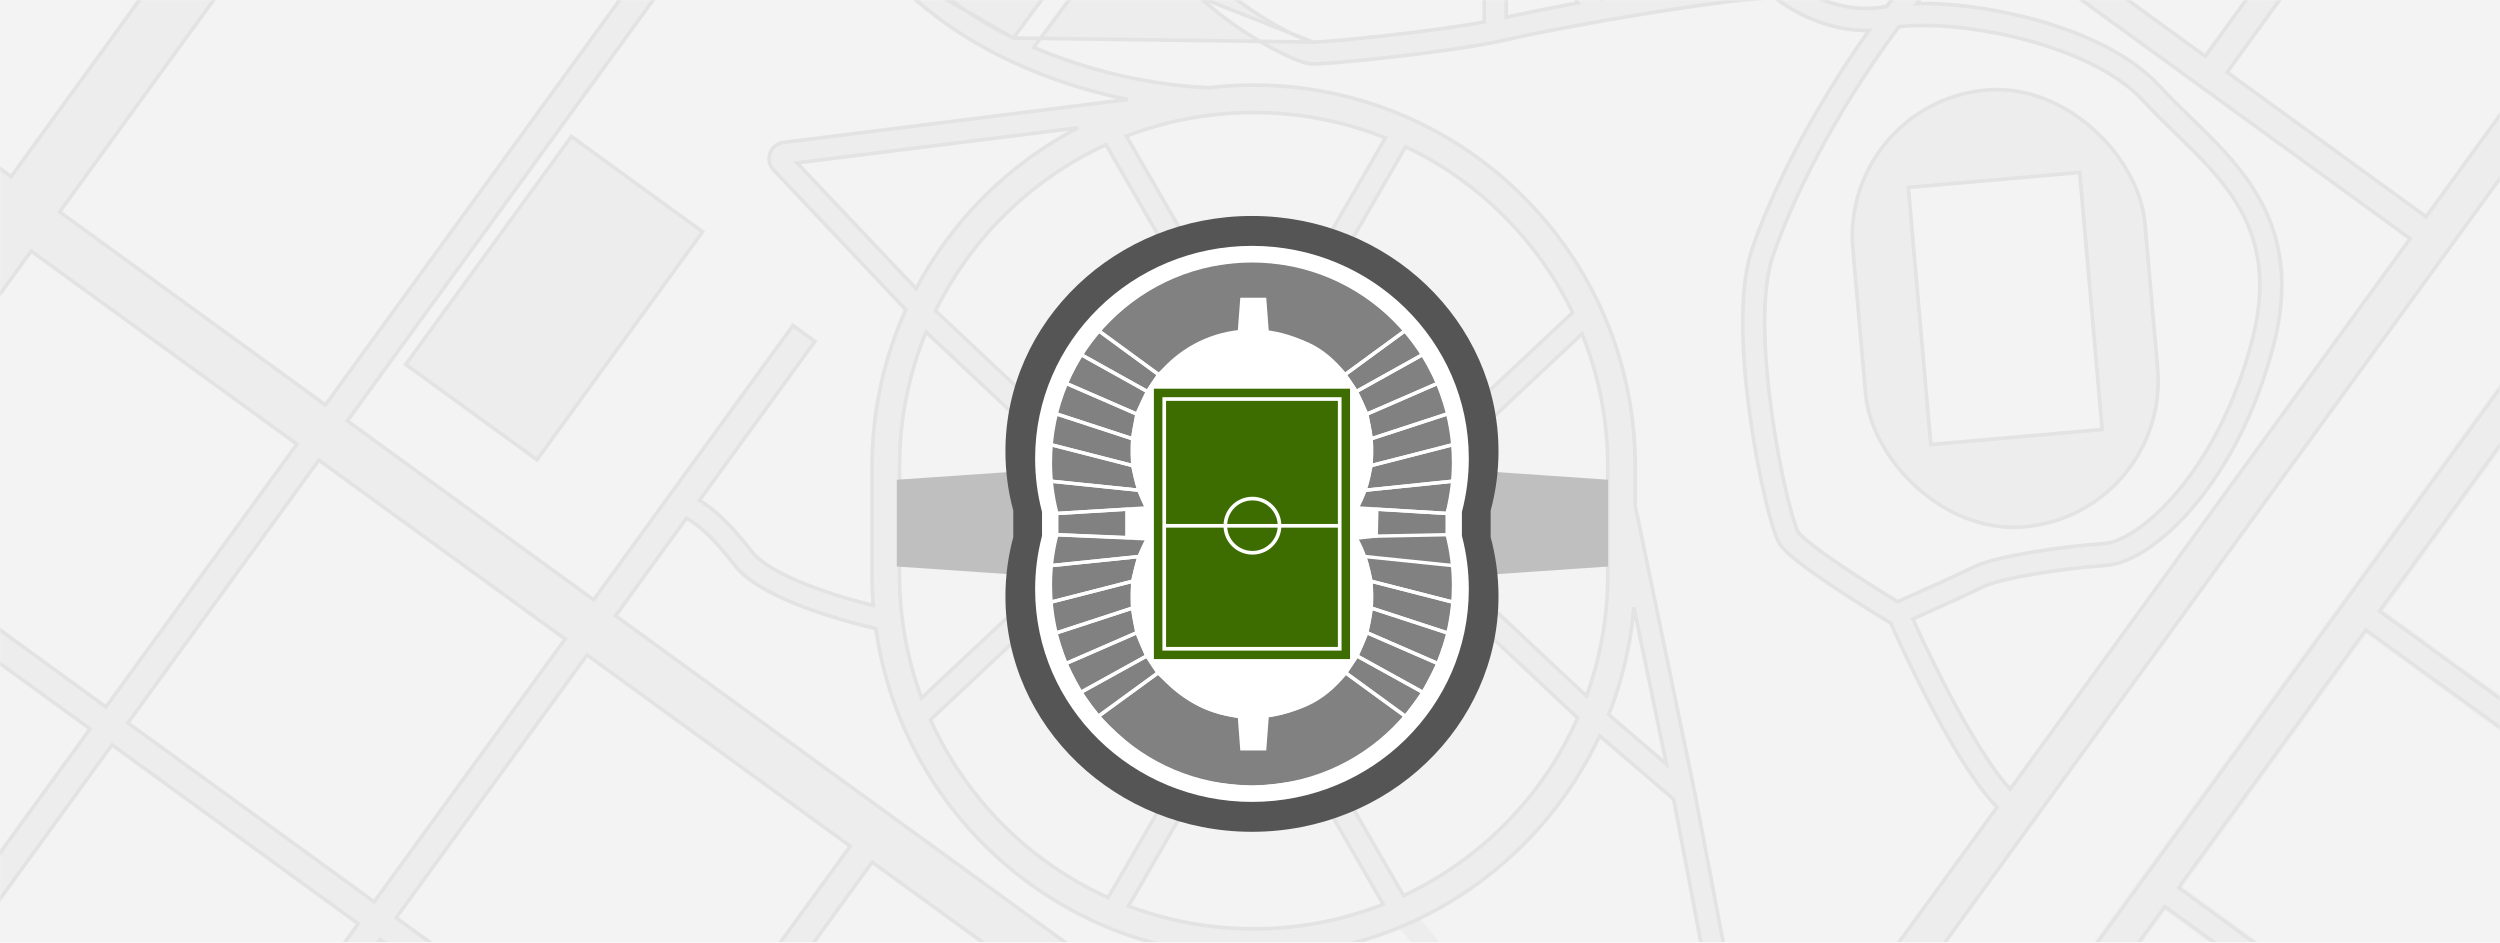 <svg width="1366" height="515" viewBox="0 0 1366 515" fill="none" xmlns="http://www.w3.org/2000/svg">
<rect width="1366" height="515" fill="#F3F3F3"/>
<g opacity="0.5">
<mask id="mask0_1544_3434" style="mask-type:alpha" maskUnits="userSpaceOnUse" x="0" y="0" width="1366" height="515">
<rect width="1366" height="515" fill="#D9D9D9"/>
</mask>
<g mask="url(#mask0_1544_3434)">
<rect width="257.391" height="14.825" transform="matrix(-0.588 0.809 0.809 0.588 1404.29 502)" fill="#E7E7E7"/>
<mask id="path-4-inside-1_1544_3434" fill="white">
<path fill-rule="evenodd" clip-rule="evenodd" d="M1027.38 676.434L1387.7 180.501L1404.19 192.482L1301.61 333.669L1404.73 408.589L1396.02 420.583L1292.9 345.662L1191.81 484.791L1398.04 634.627L1389.33 646.62L1183.1 496.784L1043.87 688.416L1027.38 676.434Z"/>
</mask>
<path fill-rule="evenodd" clip-rule="evenodd" d="M1027.38 676.434L1387.7 180.501L1404.19 192.482L1301.61 333.669L1404.73 408.589L1396.02 420.583L1292.9 345.662L1191.81 484.791L1398.04 634.627L1389.33 646.62L1183.1 496.784L1043.87 688.416L1027.38 676.434Z" fill="#E7E7E7"/>
<path d="M1387.7 180.501L1388.87 178.883L1387.25 177.707L1386.08 179.325L1387.7 180.501ZM1027.38 676.434L1025.76 675.259L1024.59 676.877L1026.2 678.052L1027.38 676.434ZM1404.19 192.482L1405.81 193.658L1406.98 192.04L1405.36 190.864L1404.19 192.482ZM1301.61 333.669L1299.99 332.493L1298.82 334.111L1300.43 335.287L1301.61 333.669ZM1404.73 408.589L1406.35 409.765L1407.52 408.147L1405.9 406.971L1404.73 408.589ZM1396.02 420.583L1394.84 422.201L1396.46 423.376L1397.63 421.758L1396.02 420.583ZM1292.9 345.662L1294.07 344.044L1292.45 342.869L1291.28 344.487L1292.9 345.662ZM1191.81 484.791L1190.2 483.615L1189.02 485.233L1190.64 486.409L1191.81 484.791ZM1398.04 634.627L1399.66 635.802L1400.84 634.184L1399.22 633.009L1398.04 634.627ZM1389.33 646.62L1388.16 648.238L1389.77 649.414L1390.95 647.796L1389.33 646.62ZM1183.1 496.784L1184.28 495.166L1182.66 493.991L1181.48 495.609L1183.1 496.784ZM1043.87 688.416L1042.7 690.034L1044.31 691.209L1045.49 689.591L1043.87 688.416ZM1386.08 179.325L1025.76 675.259L1029 677.61L1389.32 181.677L1386.08 179.325ZM1405.36 190.864L1388.87 178.883L1386.52 182.119L1403.01 194.1L1405.36 190.864ZM1303.23 334.845L1405.81 193.658L1402.57 191.307L1299.99 332.493L1303.23 334.845ZM1405.9 406.971L1302.79 332.051L1300.43 335.287L1403.55 410.207L1405.9 406.971ZM1397.63 421.758L1406.35 409.765L1403.11 407.414L1394.4 419.407L1397.63 421.758ZM1291.72 347.28L1394.84 422.201L1397.19 418.965L1294.07 344.044L1291.72 347.28ZM1193.43 485.966L1294.51 346.838L1291.28 344.487L1190.2 483.615L1193.43 485.966ZM1399.22 633.009L1192.99 483.173L1190.64 486.409L1396.87 636.245L1399.22 633.009ZM1390.95 647.796L1399.66 635.802L1396.43 633.451L1387.71 645.445L1390.95 647.796ZM1181.92 498.402L1388.16 648.238L1390.51 645.002L1184.28 495.166L1181.92 498.402ZM1045.49 689.591L1184.72 497.96L1181.48 495.609L1042.25 687.24L1045.49 689.591ZM1026.2 678.052L1042.7 690.034L1045.05 686.798L1028.56 674.816L1026.2 678.052Z" fill="#D3D3D3" mask="url(#path-4-inside-1_1544_3434)"/>
<path d="M632.5 510C639.833 527.333 667.1 559.3 717.5 548.5C767.9 537.7 784.833 528.333 787 525M765 499C774.5 508.667 794.1 532.1 796.5 548.5C799.5 569 834.5 584.429 852.5 581C868.5 577.952 885.5 570 907 581C928.5 592 947.5 615 954 637.5" stroke="#E7E7E7" stroke-width="12"/>
<path fill-rule="evenodd" clip-rule="evenodd" d="M6.085 96.481L206.315 -179.112L232.85 -159.834L32.619 115.759L177.811 221.247L359.355 -28.627L371.349 -19.913L189.805 229.961L324.364 327.724L433.27 177.827L445.264 186.54L382.161 273.394C384.113 274.529 386.1 275.889 388.108 277.441C394.705 282.542 402.309 290.336 410.76 301.347C413.327 304.692 417.928 308.248 424.289 311.798C430.553 315.293 438.075 318.538 446.011 321.44C456.623 325.321 467.746 328.506 477.169 330.825C476.726 325.275 476.5 319.664 476.5 314V255C476.5 224.419 483.084 195.376 494.911 169.21L422.717 92.93C417.647 87.572 420.82 78.725 428.139 77.812L616.064 54.37C603.906 51.865 590.925 48.412 577.728 43.787C542.895 31.581 506.125 11.065 479.117 -22.132L527.95 5.968C536.265 11.553 544.899 16.462 553.659 20.762L568.477 20.964L564.805 25.888C570.434 28.309 576.081 30.495 581.697 32.463C612.012 43.085 641.067 47.237 660.658 47.906C668.643 46.977 676.766 46.5 685 46.5C800.151 46.5 893.5 139.849 893.5 255V276.384L925.855 432.329L961.503 619.568L1091.22 441.028C1087.38 437.169 1083.49 432.284 1079.69 426.929C1073.63 418.392 1067.36 408.052 1061.35 397.287C1050.22 377.35 1039.81 355.62 1033.06 340.431C1024.24 335.131 1010.89 326.813 999.025 318.781C993.017 314.715 987.318 310.676 982.757 307.11C980.478 305.329 978.422 303.619 976.728 302.047C975.11 300.544 973.532 298.906 972.469 297.27C971.14 295.225 969.869 291.734 968.689 287.958C967.426 283.915 966.035 278.743 964.616 272.77C961.776 260.814 958.773 245.431 956.435 229.034C954.099 212.648 952.41 195.14 952.235 178.964C952.061 162.907 953.365 147.658 957.321 136.063C967.139 107.287 987.859 63.5 1021.25 16.616C998.581 17.099 979.175 6.172 970.138 -1.143C967.527 -1.218 963.417 -1.032 957.917 -0.548C951.193 0.042 942.857 1.03 933.587 2.286C915.056 4.799 892.995 8.36 873.044 11.885C852.682 15.483 834.664 19.017 824.885 21.338C822.805 21.831 820.561 22.319 818.187 22.798C801.971 26.07 778.978 29.114 759.103 31.334C739.361 33.54 722.097 35 717.5 35C715.295 35 712.768 34.287 710.535 33.509C708.11 32.664 705.301 31.474 702.277 30.037C698.088 28.046 693.337 25.512 688.4 22.602L717.5 23L717.493 22.997C717.509 22.999 717.517 23 717.517 23C717.517 23 717.516 23 717.514 23C721.333 22.997 737.858 21.633 757.771 19.409C775.629 17.414 795.729 14.78 811 11.962V-28.5H823V9.454C831.757 7.412 845.974 4.587 862.227 1.632L821.798 -63.306L803.094 -167.439L814.906 -169.561L833.202 -67.694L874.953 -0.633C893.929 -3.944 914.474 -7.232 931.975 -9.605C940.343 -10.739 948.055 -11.67 954.587 -12.293C952.913 -13.541 951.236 -14.838 949.609 -16.172C942.659 -21.866 935.492 -29.061 931.947 -37.728C929.726 -43.158 927.524 -52.345 925.14 -62.657C924.793 -64.158 924.441 -65.693 924.081 -67.257L924.081 -67.258C921.909 -76.706 919.492 -87.221 916.653 -97.751C913.341 -110.034 909.513 -122.106 904.959 -132.254C900.339 -142.548 895.283 -150.137 889.886 -154.211L897.115 -163.789C904.967 -157.863 911.039 -148.014 915.907 -137.168C920.84 -126.175 924.861 -113.404 928.239 -100.875C931.14 -90.115 933.611 -79.364 935.78 -69.928L935.782 -69.922L935.782 -69.92L935.783 -69.915L935.784 -69.911C936.141 -68.356 936.49 -66.837 936.832 -65.359C939.306 -54.655 941.286 -46.592 943.053 -42.272C945.44 -36.439 950.689 -30.8 957.215 -25.453C961.721 -21.761 966.305 -18.605 970.513 -15.708L970.522 -15.701C972.445 -14.378 974.288 -13.108 976.01 -11.866L976.252 -11.692L976.475 -11.494C984.38 -4.501 1006.48 8.314 1030.34 3.613C1030.51 3.579 1030.69 3.546 1030.86 3.513C1043.41 -13.108 1057.54 -29.974 1073.33 -46.57L923.37 -155.521L932.084 -167.514L1204.93 30.723L1354.49 -175.127L1366.49 -166.413L1216.93 39.437L1325.62 118.405L1376.76 48.015L1393.25 59.996L938.942 685.299L922.451 673.318L951.824 632.89L914.469 436.686L874.06 402.029C840.872 473.186 768.695 522.5 685 522.5C579.862 522.5 492.899 444.68 478.57 343.498C467.969 341.04 454.617 337.364 441.889 332.71C433.6 329.679 425.447 326.186 418.442 322.277C411.535 318.423 405.273 313.908 401.24 308.653C393.19 298.164 386.295 291.208 380.767 286.934C378.536 285.209 376.634 284.003 375.056 283.173L336.357 336.437L807.435 678.695L791.858 700.135L476.553 471.052L372.233 614.638L451.273 672.064L442.56 684.057L363.519 626.631L332.739 668.997L320.745 660.283L351.526 617.917L207.746 513.455L85.368 681.894L73.375 673.18L195.753 504.742L61.194 406.979L-23.12 523.027L-35.114 514.313L49.2 398.265L-34.097 337.746L-25.384 325.752L57.914 386.272L162.235 242.686L17.043 137.198L-29.281 200.958L-55.815 181.68L-9.491 117.92L-37.881 97.294L-22.304 75.855L6.085 96.481ZM360.239 605.924L464.56 462.339L320.781 357.877L216.46 501.462L360.239 605.924ZM705.436 18.23L717.493 22.997C717.421 22.989 717.188 22.961 716.754 22.86C716.181 22.726 715.426 22.505 714.483 22.177C712.597 21.52 710.206 20.519 707.426 19.198C706.779 18.89 706.115 18.567 705.436 18.23ZM655.962 -1.331C657.454 0.121 659.014 1.547 660.617 2.941C667.012 8.503 674.435 13.848 681.708 18.494C683.953 19.928 686.195 21.303 688.4 22.602L568.477 20.964L601.236 -22.968L655.962 -1.331ZM589.676 -27.539L701.19 -177.087L710.81 -169.913L679.563 -128.009V-52.36L676.334 -50.678C671.03 -47.916 663.729 -42.863 658.941 -36.895C654.16 -30.936 652.872 -25.536 655.733 -20.436C658.111 -16.196 662.573 -11.262 668.492 -6.113C674.332 -1.034 681.253 3.964 688.167 8.381C694.274 12.282 700.29 15.674 705.436 18.23L655.962 -1.331C651.575 -5.599 647.783 -10.079 645.267 -14.565C638.928 -25.864 643.411 -36.714 649.581 -44.405C654.739 -50.834 661.764 -56.082 667.563 -59.521V-111.917L601.236 -22.968L589.676 -27.539ZM357.549 -119.317L589.676 -27.539L553.659 20.762L527.95 5.968C512.957 -4.101 498.999 -16.368 487.199 -31.231L486.626 -31.952L357.549 -119.317ZM306.068 -139.672L282.637 -155.531L289.363 -165.469L357.549 -119.317L306.068 -139.672ZM306.068 -139.672L206.315 -179.112L479.117 -22.132C478.87 -22.435 478.625 -22.738 478.381 -23.043L306.068 -139.672ZM1071.83 391.438C1061.54 373.01 1051.84 352.946 1045.2 338.198C1058.01 332.491 1077.29 323.814 1084.18 320.367C1086.04 319.439 1089.57 318.285 1094.61 317.056C1099.52 315.859 1105.46 314.683 1111.87 313.604C1124.7 311.446 1139.12 309.722 1150.39 308.987C1157.63 308.515 1165.76 305.054 1173.91 299.55C1182.16 293.976 1190.88 286.007 1199.36 275.844C1216.33 255.507 1232.6 226.073 1242.31 188.502C1252.25 150.049 1244.54 122.922 1229.93 101.043C1222.74 90.286 1213.98 80.918 1205.22 72.213C1202.38 69.391 1199.57 66.666 1196.81 63.987C1190.9 58.256 1185.21 52.739 1179.93 46.954C1162.97 28.38 1133.81 16.016 1105.5 9.049C1084.9 3.98 1063.92 1.569 1047.2 1.962C1058.04 -11.83 1070 -25.738 1083.12 -39.453L1316.91 130.399L1098.38 431.168C1095.68 428.264 1092.69 424.507 1089.47 419.98C1083.76 411.931 1077.72 402.002 1071.83 391.438ZM879.027 390.48L910.521 417.491L892.748 331.83C891.008 352.373 886.29 372.068 879.027 390.48ZM589.071 69.83L435.507 88.986L500.545 157.706C520.39 120.161 551.362 89.405 589.071 69.83ZM308.787 349.163L174.228 251.4L69.907 394.985L204.466 492.748L308.787 349.163ZM615.456 74.373C637.039 66.058 660.487 61.5 685 61.5C710.442 61.5 734.736 66.41 756.989 75.334L722.805 134.498L733.195 140.502L768.049 80.178C807.811 99.101 840.098 131.189 859.273 170.807L793.394 232.625L801.606 241.375L864.429 182.424C873.503 204.836 878.5 229.334 878.5 255V314C878.5 337.301 874.381 359.641 866.832 380.33L801.606 319.125L793.394 327.875L862.017 392.268C843.099 434.992 809.167 469.586 766.914 489.357L733.195 430.998L722.805 437.002L755.814 494.132C733.882 502.761 709.995 507.5 685 507.5C660.934 507.5 637.895 503.107 616.64 495.078L650.195 437.002L639.805 430.998L605.457 490.447C562.432 471.021 527.784 436.321 508.425 393.26L578.106 327.875L569.894 319.125L503.553 381.376C495.759 360.395 491.5 337.695 491.5 314V255C491.5 228.945 496.649 204.094 505.986 181.407L569.894 241.375L578.106 232.625L511.198 169.841C530.811 129.889 563.794 97.688 604.313 79.074L639.805 140.502L650.195 134.498L615.456 74.373ZM312.197 74.552L221.692 199.121L293.39 251.212L383.895 126.643L312.197 74.552ZM1037.53 14.628C1000.99 63.884 978.747 110.427 968.679 139.937C965.385 149.592 964.065 163.218 964.234 178.833C964.402 194.329 966.026 211.289 968.315 227.341C970.602 243.382 973.537 258.405 976.291 269.996C977.669 275.796 978.988 280.683 980.143 284.38C980.721 286.231 981.242 287.73 981.69 288.871C981.914 289.439 982.107 289.885 982.266 290.221C982.345 290.387 982.409 290.512 982.458 290.603C982.506 290.692 982.531 290.73 982.531 290.73C982.768 291.095 983.462 291.924 984.892 293.252C986.248 294.51 988.018 295.992 990.147 297.656C994.4 300.98 999.846 304.847 1005.75 308.844C1016.4 316.051 1028.32 323.528 1036.92 328.748C1049.48 323.171 1071.56 313.261 1078.82 309.633C1081.96 308.061 1086.62 306.652 1091.77 305.397C1097.04 304.11 1103.29 302.88 1109.88 301.771C1123.05 299.554 1137.88 297.778 1149.61 297.013C1153.87 296.735 1159.93 294.508 1167.19 289.606C1174.34 284.774 1182.25 277.618 1190.14 268.156C1205.92 249.243 1221.4 221.427 1230.69 185.498C1239.75 150.451 1232.71 126.828 1219.95 107.707C1213.44 97.964 1205.36 89.27 1196.76 80.725C1194.16 78.135 1191.47 75.532 1188.78 72.914C1182.73 67.048 1176.6 61.103 1171.07 55.046C1156.53 39.12 1130.19 27.484 1102.63 20.701C1077.84 14.601 1053.33 12.732 1037.53 14.628Z" fill="#E7E7E7"/>
<path d="M206.315 -179.112L206.683 -180.042L205.962 -180.327L205.506 -179.7L206.315 -179.112ZM6.085 96.481L5.497 97.29L6.306 97.877L6.894 97.069L6.085 96.481ZM232.85 -159.834L233.659 -159.246L234.246 -160.055L233.437 -160.643L232.85 -159.834ZM32.619 115.759L31.81 115.171L31.223 115.98L32.032 116.568L32.619 115.759ZM177.811 221.247L177.224 222.056L178.033 222.644L178.62 221.835L177.811 221.247ZM359.355 -28.627L359.943 -29.436L359.134 -30.023L358.546 -29.214L359.355 -28.627ZM371.349 -19.913L372.158 -19.325L372.745 -20.134L371.937 -20.722L371.349 -19.913ZM189.805 229.961L188.996 229.373L188.408 230.182L189.217 230.77L189.805 229.961ZM324.364 327.724L323.776 328.533L324.585 329.12L325.173 328.311L324.364 327.724ZM433.27 177.827L433.858 177.018L433.049 176.43L432.461 177.239L433.27 177.827ZM445.264 186.54L446.073 187.128L446.66 186.319L445.851 185.731L445.264 186.54ZM382.161 273.394L381.352 272.806L380.701 273.702L381.658 274.258L382.161 273.394ZM388.108 277.441L388.719 276.65L388.108 277.441ZM410.76 301.347L411.553 300.738L410.76 301.347ZM424.289 311.798L424.777 310.925V310.925L424.289 311.798ZM446.011 321.44L445.667 322.379L446.011 321.44ZM477.169 330.825L476.93 331.796L478.276 332.127L478.166 330.745L477.169 330.825ZM494.911 169.21L495.822 169.622L496.099 169.01L495.637 168.523L494.911 169.21ZM422.717 92.93L421.991 93.617L422.717 92.93ZM428.139 77.812L428.263 78.805L428.139 77.812ZM616.064 54.37L616.188 55.362L616.266 53.39L616.064 54.37ZM577.728 43.787L578.059 42.844L577.728 43.787ZM553.659 20.762L553.218 21.66L553.42 21.759L553.645 21.762L553.659 20.762ZM564.805 25.888L564.003 25.29L563.246 26.306L564.41 26.807L564.805 25.888ZM581.697 32.463L582.027 31.519L581.697 32.463ZM660.658 47.906L660.623 48.905L660.698 48.908L660.773 48.899L660.658 47.906ZM893.5 276.384H892.5V276.486L892.521 276.587L893.5 276.384ZM925.855 432.329L926.837 432.142L926.836 432.134L926.834 432.126L925.855 432.329ZM961.503 619.568L960.521 619.755L960.953 622.026L962.312 620.155L961.503 619.568ZM1091.22 441.028L1092.03 441.616L1092.53 440.927L1091.93 440.323L1091.22 441.028ZM1079.69 426.929L1080.51 426.35L1079.69 426.929ZM1061.35 397.287L1060.48 397.774L1061.35 397.287ZM1033.06 340.431L1033.97 340.025L1033.84 339.736L1033.57 339.574L1033.06 340.431ZM999.025 318.781L999.585 317.953L999.025 318.781ZM982.757 307.11L983.372 306.322L982.757 307.11ZM976.728 302.047L977.409 301.314L976.728 302.047ZM972.469 297.27L973.308 296.725V296.725L972.469 297.27ZM968.689 287.958L967.734 288.256L968.689 287.958ZM964.616 272.77L965.589 272.538L964.616 272.77ZM956.435 229.034L957.425 228.893L956.435 229.034ZM952.235 178.964L951.235 178.974L952.235 178.964ZM957.321 136.063L956.375 135.74L957.321 136.063ZM1021.25 16.616L1022.07 17.196L1023.22 15.574L1021.23 15.616L1021.25 16.616ZM970.138 -1.143L970.767 -1.921L970.504 -2.133L970.166 -2.143L970.138 -1.143ZM957.917 -0.548L957.83 -1.545L957.917 -0.548ZM933.587 2.286L933.452 1.295L933.587 2.286ZM873.044 11.885L873.218 12.87L873.044 11.885ZM824.885 21.338L824.654 20.365L824.885 21.338ZM818.187 22.798L818.385 23.778L818.187 22.798ZM759.103 31.334L758.992 30.341L759.103 31.334ZM710.535 33.509L710.864 32.564L710.535 33.509ZM702.277 30.037L701.848 30.94L702.277 30.037ZM717.5 23L717.486 24L717.869 22.07L717.5 23ZM717.514 23L717.513 22L717.514 24V23ZM757.771 19.409L757.66 18.415L757.771 19.409ZM811 11.962L811.181 12.946L812 12.795V11.962H811ZM811 -28.5V-29.5H810V-28.5H811ZM823 -28.5H824V-29.5H823V-28.5ZM823 9.454H822V10.714L823.227 10.428L823 9.454ZM862.227 1.632L862.406 2.616L863.854 2.353L863.076 1.104L862.227 1.632ZM821.798 -63.306L820.814 -63.129L820.848 -62.941L820.949 -62.778L821.798 -63.306ZM803.094 -167.439L802.918 -168.424L801.933 -168.247L802.11 -167.263L803.094 -167.439ZM814.906 -169.561L815.89 -169.737L815.713 -170.722L814.729 -170.545L814.906 -169.561ZM833.202 -67.694L832.218 -67.517L832.252 -67.328L832.353 -67.165L833.202 -67.694ZM874.953 -0.633L874.104 -0.105L874.46 0.468L875.124 0.352L874.953 -0.633ZM931.975 -9.605L932.109 -8.614L931.975 -9.605ZM954.587 -12.293L954.682 -11.298L957.264 -11.544L955.185 -13.095L954.587 -12.293ZM949.609 -16.172L948.975 -15.398L949.609 -16.172ZM931.947 -37.728L931.021 -37.35L931.947 -37.728ZM925.14 -62.657L924.166 -62.431V-62.431L925.14 -62.657ZM924.081 -67.257L925.055 -67.481L925.053 -67.494L925.049 -67.507L924.081 -67.257ZM924.081 -67.258L923.106 -67.034L923.109 -67.021L923.113 -67.008L924.081 -67.258ZM916.653 -97.751L915.687 -97.49L916.653 -97.751ZM904.959 -132.254L905.871 -132.664V-132.664L904.959 -132.254ZM889.886 -154.211L889.087 -154.813L888.485 -154.015L889.283 -153.413L889.886 -154.211ZM897.115 -163.789L897.717 -164.587L896.919 -165.19L896.316 -164.392L897.115 -163.789ZM915.907 -137.168L914.995 -136.758V-136.758L915.907 -137.168ZM928.239 -100.875L929.205 -101.135V-101.135L928.239 -100.875ZM935.78 -69.928L936.756 -70.149L936.755 -70.152L935.78 -69.928ZM935.782 -69.922L936.761 -70.122L936.759 -70.133L936.757 -70.144L935.782 -69.922ZM935.782 -69.92L934.802 -69.72L934.804 -69.71L934.807 -69.699L935.782 -69.92ZM935.783 -69.915L936.762 -70.122L936.758 -70.136L935.783 -69.915ZM935.784 -69.911L934.806 -69.704L934.807 -69.696L934.809 -69.687L935.784 -69.911ZM936.832 -65.359L935.858 -65.134L936.832 -65.359ZM943.053 -42.272L943.979 -42.65L943.053 -42.272ZM957.215 -25.453L956.581 -24.68L957.215 -25.453ZM970.513 -15.708L969.946 -14.884L969.952 -14.88L970.513 -15.708ZM970.522 -15.701L971.089 -16.525L971.083 -16.529L970.522 -15.701ZM976.01 -11.866L976.595 -12.677V-12.677L976.01 -11.866ZM976.252 -11.692L976.914 -12.441L976.877 -12.474L976.837 -12.503L976.252 -11.692ZM976.475 -11.494L977.138 -12.243L977.138 -12.243L976.475 -11.494ZM1030.34 3.613L1030.15 2.632L1030.15 2.632L1030.34 3.613ZM1030.86 3.513L1031.05 4.495L1031.43 4.424L1031.66 4.115L1030.86 3.513ZM1073.33 -46.57L1074.05 -45.881L1074.84 -46.708L1073.92 -47.379L1073.33 -46.57ZM923.37 -155.521L922.561 -156.109L921.974 -155.3L922.783 -154.712L923.37 -155.521ZM932.084 -167.514L932.672 -168.323L931.863 -168.911L931.275 -168.102L932.084 -167.514ZM1204.93 30.723L1204.35 31.532L1205.16 32.12L1205.74 31.311L1204.93 30.723ZM1354.49 -175.127L1355.08 -175.936L1354.27 -176.524L1353.68 -175.715L1354.49 -175.127ZM1366.49 -166.413L1367.3 -165.825L1367.88 -166.634L1367.07 -167.222L1366.49 -166.413ZM1216.93 39.437L1216.12 38.849L1215.53 39.658L1216.34 40.246L1216.93 39.437ZM1325.62 118.405L1325.03 119.215L1325.84 119.802L1326.43 118.993L1325.62 118.405ZM1376.76 48.015L1377.35 47.206L1376.54 46.618L1375.95 47.427L1376.76 48.015ZM1393.25 59.996L1394.06 60.584L1394.65 59.775L1393.84 59.187L1393.25 59.996ZM938.942 685.299L938.355 686.108L939.164 686.696L939.751 685.887L938.942 685.299ZM922.451 673.318L921.642 672.73L921.055 673.539L921.864 674.127L922.451 673.318ZM951.824 632.89L952.633 633.477L952.887 633.128L952.806 632.703L951.824 632.89ZM914.469 436.686L915.451 436.499L915.386 436.155L915.12 435.927L914.469 436.686ZM874.06 402.029L874.711 401.27L873.711 400.412L873.154 401.607L874.06 402.029ZM478.57 343.498L479.561 343.357L479.464 342.678L478.796 342.523L478.57 343.498ZM441.889 332.71L442.233 331.771L441.889 332.71ZM418.442 322.277L417.955 323.15L418.442 322.277ZM401.24 308.653L402.033 308.044L401.24 308.653ZM380.767 286.934L380.156 287.725L380.767 286.934ZM375.056 283.173L375.521 282.288L374.755 281.886L374.247 282.586L375.056 283.173ZM336.357 336.437L335.548 335.849L334.96 336.659L335.769 337.246L336.357 336.437ZM807.435 678.695L808.244 679.283L808.832 678.474L808.023 677.886L807.435 678.695ZM791.858 700.135L791.27 700.944L792.079 701.531L792.667 700.722L791.858 700.135ZM476.553 471.052L477.141 470.243L476.332 469.656L475.744 470.465L476.553 471.052ZM372.233 614.638L371.424 614.05L370.836 614.859L371.645 615.447L372.233 614.638ZM451.273 672.064L452.082 672.652L452.67 671.843L451.861 671.255L451.273 672.064ZM442.56 684.057L441.972 684.866L442.781 685.454L443.369 684.645L442.56 684.057ZM363.519 626.631L364.107 625.822L363.298 625.234L362.71 626.043L363.519 626.631ZM332.739 668.997L332.151 669.806L332.96 670.393L333.548 669.584L332.739 668.997ZM320.745 660.283L319.936 659.695L319.348 660.504L320.157 661.092L320.745 660.283ZM351.526 617.917L352.335 618.505L352.922 617.696L352.113 617.108L351.526 617.917ZM207.746 513.455L208.334 512.646L207.525 512.059L206.937 512.868L207.746 513.455ZM85.368 681.894L84.78 682.703L85.59 683.291L86.177 682.482L85.368 681.894ZM73.375 673.18L72.566 672.592L71.978 673.401L72.787 673.989L73.375 673.18ZM195.753 504.742L196.562 505.329L197.149 504.52L196.34 503.933L195.753 504.742ZM61.194 406.979L61.782 406.17L60.972 405.582L60.385 406.391L61.194 406.979ZM-23.12 523.027L-23.708 523.836L-22.899 524.424L-22.311 523.615L-23.12 523.027ZM-35.114 514.313L-35.922 513.725L-36.51 514.534L-35.701 515.122L-35.114 514.313ZM49.2 398.265L50.009 398.853L50.597 398.044L49.788 397.456L49.2 398.265ZM-34.097 337.746L-34.906 337.158L-35.494 337.967L-34.685 338.555L-34.097 337.746ZM-25.384 325.752L-24.796 324.943L-25.605 324.356L-26.193 325.165L-25.384 325.752ZM57.914 386.272L57.326 387.081L58.135 387.669L58.723 386.859L57.914 386.272ZM162.235 242.686L163.044 243.274L163.632 242.465L162.823 241.877L162.235 242.686ZM17.043 137.198L17.631 136.389L16.822 135.802L16.234 136.611L17.043 137.198ZM-29.281 200.958L-29.869 201.767L-29.06 202.355L-28.472 201.546L-29.281 200.958ZM-55.815 181.68L-56.624 181.092L-57.212 181.901L-56.403 182.489L-55.815 181.68ZM-9.491 117.92L-8.682 118.508L-8.095 117.699L-8.904 117.111L-9.491 117.92ZM-37.881 97.294L-38.69 96.706L-39.278 97.515L-38.469 98.103L-37.881 97.294ZM-22.304 75.855L-21.716 75.046L-22.526 74.458L-23.113 75.267L-22.304 75.855ZM464.56 462.339L465.369 462.926L465.957 462.117L465.148 461.53L464.56 462.339ZM360.239 605.924L359.652 606.733L360.461 607.321L361.048 606.512L360.239 605.924ZM320.781 357.877L321.368 357.068L320.559 356.48L319.972 357.289L320.781 357.877ZM216.46 501.462L215.651 500.874L215.063 501.683L215.872 502.271L216.46 501.462ZM716.754 22.86L716.527 23.834V23.834L716.754 22.86ZM714.483 22.177L714.812 21.233L714.483 22.177ZM660.617 2.941L659.961 3.696L660.617 2.941ZM681.708 18.494L682.246 17.651L681.708 18.494ZM701.19 -177.087L701.788 -177.888L700.986 -178.486L700.388 -177.684L701.19 -177.087ZM710.81 -169.913L711.612 -169.316L712.209 -170.117L711.408 -170.715L710.81 -169.913ZM679.563 -128.009L678.761 -128.607L678.563 -128.341V-128.009H679.563ZM679.563 -52.36L680.025 -51.473L680.563 -51.753V-52.36H679.563ZM676.334 -50.678L676.796 -49.791L676.334 -50.678ZM658.941 -36.895L658.161 -37.521H658.161L658.941 -36.895ZM655.733 -20.436L656.605 -20.925V-20.925L655.733 -20.436ZM668.492 -6.113L667.836 -5.359L668.492 -6.113ZM688.167 8.381L688.706 7.538L688.167 8.381ZM645.267 -14.565L644.395 -14.075V-14.075L645.267 -14.565ZM649.581 -44.405L650.361 -43.779H650.361L649.581 -44.405ZM667.563 -59.521L668.073 -58.661L668.563 -58.952V-59.521H667.563ZM667.563 -111.917H668.563V-114.93L666.761 -112.514L667.563 -111.917ZM487.199 -31.231L486.416 -30.609V-30.609L487.199 -31.231ZM486.626 -31.952L487.409 -32.574L487.314 -32.694L487.187 -32.781L486.626 -31.952ZM282.637 -155.531L281.809 -156.092L281.248 -155.264L282.076 -154.703L282.637 -155.531ZM289.363 -165.469L289.924 -166.297L289.095 -166.858L288.535 -166.029L289.363 -165.469ZM478.381 -23.043L479.161 -23.669L479.066 -23.787L478.941 -23.871L478.381 -23.043ZM1045.2 338.198L1044.8 337.285L1043.88 337.693L1044.29 338.609L1045.2 338.198ZM1071.83 391.438L1072.7 390.951L1071.83 391.438ZM1084.18 320.367L1084.63 321.261V321.261L1084.18 320.367ZM1094.61 317.056L1094.37 316.084L1094.61 317.056ZM1111.87 313.604L1111.7 312.618L1111.87 313.604ZM1150.39 308.987L1150.33 307.989L1150.39 308.987ZM1173.91 299.55L1174.46 300.379L1173.91 299.55ZM1199.36 275.844L1200.12 276.485L1199.36 275.844ZM1242.31 188.502L1243.28 188.752L1242.31 188.502ZM1229.93 101.043L1230.76 100.488L1229.93 101.043ZM1205.22 72.213L1205.93 71.503V71.503L1205.22 72.213ZM1196.81 63.987L1196.11 64.704L1196.81 63.987ZM1179.93 46.954L1179.19 47.629L1179.93 46.954ZM1105.5 9.049L1105.26 10.02L1105.5 9.049ZM1047.2 1.962L1046.42 1.344L1045.11 3.011L1047.23 2.962L1047.2 1.962ZM1083.12 -39.453L1083.71 -40.262L1083.01 -40.775L1082.4 -40.144L1083.12 -39.453ZM1316.91 130.399L1317.71 130.987L1318.3 130.178L1317.49 129.59L1316.91 130.399ZM1098.38 431.168L1097.65 431.849L1098.48 432.739L1099.19 431.756L1098.38 431.168ZM1089.47 419.98L1088.66 420.559L1089.47 419.98ZM910.521 417.491L909.87 418.25L912.096 420.159L911.5 417.288L910.521 417.491ZM879.027 390.48L878.096 390.113L877.835 390.775L878.376 391.239L879.027 390.48ZM892.748 331.83L893.727 331.627L891.752 331.746L892.748 331.83ZM435.507 88.986L435.383 87.994L433.423 88.239L434.781 89.674L435.507 88.986ZM589.071 69.83L589.532 70.718L588.947 68.838L589.071 69.83ZM500.545 157.706L499.819 158.393L500.778 159.406L501.429 158.173L500.545 157.706ZM174.228 251.4L174.816 250.591L174.007 250.003L173.419 250.812L174.228 251.4ZM308.787 349.163L309.596 349.751L310.184 348.942L309.375 348.354L308.787 349.163ZM69.907 394.985L69.099 394.398L68.511 395.207L69.32 395.794L69.907 394.985ZM204.466 492.748L203.879 493.557L204.688 494.145L205.275 493.336L204.466 492.748ZM615.456 74.373L615.097 73.44L614.005 73.861L614.59 74.873L615.456 74.373ZM756.989 75.334L757.854 75.835L758.432 74.835L757.361 74.406L756.989 75.334ZM722.805 134.498L721.939 133.998L721.439 134.864L722.305 135.364L722.805 134.498ZM733.195 140.502L732.695 141.368L733.561 141.868L734.061 141.002L733.195 140.502ZM768.049 80.178L768.478 79.275L767.645 78.879L767.183 79.678L768.049 80.178ZM859.273 170.807L859.957 171.536L860.493 171.033L860.173 170.372L859.273 170.807ZM793.394 232.625L792.71 231.895L791.981 232.58L792.665 233.309L793.394 232.625ZM801.606 241.375L800.876 242.059L801.561 242.789L802.29 242.104L801.606 241.375ZM864.429 182.424L865.356 182.049L864.809 180.697L863.745 181.695L864.429 182.424ZM866.832 380.33L866.148 381.059L867.252 382.096L867.771 380.673L866.832 380.33ZM801.606 319.125L802.29 318.395L801.561 317.711L800.876 318.44L801.606 319.125ZM793.394 327.875L792.665 327.191L791.981 327.92L792.71 328.604L793.394 327.875ZM862.017 392.268L862.932 392.673L863.219 392.024L862.702 391.539L862.017 392.268ZM766.914 489.357L766.048 489.858L766.507 490.652L767.338 490.263L766.914 489.357ZM733.195 430.998L734.061 430.498L733.561 429.632L732.695 430.133L733.195 430.998ZM722.805 437.002L722.305 436.136L721.439 436.636L721.939 437.502L722.805 437.002ZM755.814 494.132L756.18 495.063L757.261 494.638L756.68 493.632L755.814 494.132ZM616.64 495.078L615.774 494.578L615.185 495.598L616.286 496.014L616.64 495.078ZM650.195 437.002L651.061 437.502L651.561 436.636L650.696 436.136L650.195 437.002ZM639.805 430.998L640.305 430.132L639.439 429.632L638.939 430.498L639.805 430.998ZM605.457 490.447L605.045 491.358L605.87 491.731L606.323 490.947L605.457 490.447ZM508.425 393.26L507.741 392.531L507.221 393.019L507.513 393.67L508.425 393.26ZM578.106 327.875L578.79 328.604L579.519 327.92L578.835 327.191L578.106 327.875ZM569.894 319.125L570.624 318.44L569.939 317.711L569.21 318.395L569.894 319.125ZM503.553 381.376L502.615 381.725L503.14 383.135L504.237 382.106L503.553 381.376ZM505.986 181.407L506.67 180.677L505.613 179.685L505.061 181.026L505.986 181.407ZM569.894 241.375L569.21 242.104L569.939 242.789L570.624 242.06L569.894 241.375ZM578.106 232.625L578.835 233.309L579.519 232.58L578.79 231.895L578.106 232.625ZM511.198 169.841L510.3 169.401L509.974 170.065L510.514 170.571L511.198 169.841ZM604.313 79.074L605.179 78.573L604.723 77.785L603.896 78.165L604.313 79.074ZM639.805 140.502L638.939 141.002L639.439 141.868L640.305 141.367L639.805 140.502ZM650.195 134.498L650.696 135.364L651.561 134.864L651.061 133.998L650.195 134.498ZM221.692 199.121L220.883 198.533L220.296 199.342L221.105 199.93L221.692 199.121ZM312.197 74.552L312.785 73.743L311.976 73.155L311.388 73.964L312.197 74.552ZM293.39 251.212L292.802 252.021L293.611 252.609L294.199 251.8L293.39 251.212ZM383.895 126.643L384.704 127.231L385.292 126.422L384.483 125.834L383.895 126.643ZM968.679 139.937L967.732 139.615L968.679 139.937ZM1037.53 14.628L1037.41 13.635L1036.98 13.687L1036.73 14.032L1037.53 14.628ZM964.234 178.833L963.234 178.844L964.234 178.833ZM968.315 227.341L967.325 227.482L968.315 227.341ZM976.291 269.996L977.264 269.765V269.765L976.291 269.996ZM980.143 284.38L979.189 284.678V284.678L980.143 284.38ZM981.69 288.871L980.76 289.237L980.76 289.237L981.69 288.871ZM982.266 290.221L981.362 290.649L982.266 290.221ZM982.458 290.603L983.338 290.127L983.337 290.126L982.458 290.603ZM982.531 290.73H981.531V291.027L981.692 291.275L982.531 290.73ZM984.892 293.252L984.212 293.985L984.892 293.252ZM990.147 297.656L989.531 298.443L990.147 297.656ZM1005.75 308.844L1005.19 309.672L1005.75 308.844ZM1036.92 328.748L1036.41 329.603L1036.85 329.874L1037.33 329.662L1036.92 328.748ZM1078.82 309.633L1078.37 308.739L1078.37 308.739L1078.82 309.633ZM1091.77 305.397L1092 306.369L1091.77 305.397ZM1109.88 301.771L1110.05 302.757L1109.88 301.771ZM1149.61 297.013L1149.67 298.011L1149.61 297.013ZM1167.19 289.606L1166.63 288.777L1167.19 289.606ZM1190.14 268.156L1189.38 267.515L1190.14 268.156ZM1230.69 185.498L1229.72 185.248L1230.69 185.498ZM1219.95 107.707L1219.12 108.262L1219.95 107.707ZM1196.76 80.725L1197.47 80.015L1196.76 80.725ZM1188.78 72.914L1189.47 72.197L1188.78 72.914ZM1171.07 55.046L1171.81 54.371L1171.07 55.046ZM1102.63 20.701L1102.39 21.672L1102.63 20.701ZM205.506 -179.7L5.276 95.893L6.894 97.069L207.124 -178.525L205.506 -179.7ZM205.727 -178.303L232.262 -159.025L233.437 -160.643L206.903 -179.921L205.727 -178.303ZM232.04 -160.422L31.81 115.171L33.428 116.347L233.659 -159.246L232.04 -160.422ZM32.032 116.568L177.224 222.056L178.399 220.438L33.207 114.95L32.032 116.568ZM178.62 221.835L360.164 -28.039L358.546 -29.214L177.002 220.659L178.62 221.835ZM358.768 -27.817L370.761 -19.104L371.937 -20.722L359.943 -29.436L358.768 -27.817ZM370.54 -20.5L188.996 229.373L190.614 230.549L372.158 -19.325L370.54 -20.5ZM189.217 230.77L323.776 328.533L324.952 326.915L190.393 229.152L189.217 230.77ZM325.173 328.311L434.079 178.414L432.461 177.239L323.555 327.136L325.173 328.311ZM432.682 178.636L444.676 187.349L445.851 185.731L433.858 177.018L432.682 178.636ZM444.455 185.953L381.352 272.806L382.97 273.982L446.073 187.128L444.455 185.953ZM381.658 274.258C383.566 275.368 385.517 276.702 387.496 278.232L388.719 276.65C386.683 275.076 384.66 273.69 382.663 272.53L381.658 274.258ZM387.496 278.232C394.004 283.264 401.55 290.988 409.967 301.956L411.553 300.738C403.069 289.684 395.406 281.82 388.719 276.65L387.496 278.232ZM409.967 301.956C412.656 305.46 417.395 309.096 423.802 312.671L424.777 310.925C418.46 307.4 413.998 303.923 411.553 300.738L409.967 301.956ZM423.802 312.671C430.128 316.201 437.702 319.466 445.667 322.379L446.354 320.501C438.448 317.609 430.979 314.386 424.777 310.925L423.802 312.671ZM445.667 322.379C456.322 326.276 467.481 329.471 476.93 331.796L477.408 329.854C468.011 327.542 456.924 324.366 446.354 320.501L445.667 322.379ZM478.166 330.745C477.725 325.222 477.5 319.637 477.5 314H475.5C475.5 319.69 475.727 325.328 476.172 330.905L478.166 330.745ZM477.5 314V255H475.5V314H477.5ZM477.5 255C477.5 224.564 484.052 195.661 495.822 169.622L494 168.798C482.115 195.091 475.5 224.274 475.5 255H477.5ZM495.637 168.523L423.443 92.242L421.991 93.617L494.185 169.898L495.637 168.523ZM423.443 92.242C418.936 87.48 421.757 79.616 428.263 78.805L428.016 76.82C419.883 77.835 416.357 87.665 421.991 93.617L423.443 92.242ZM428.263 78.805L616.188 55.362L615.941 53.377L428.016 76.82L428.263 78.805ZM616.266 53.39C604.147 50.894 591.21 47.452 578.059 42.844L577.398 44.731C590.64 49.372 603.665 52.837 615.863 55.349L616.266 53.39ZM578.059 42.844C543.337 30.677 506.748 10.247 479.892 -22.763L478.341 -21.501C505.502 11.883 542.452 32.486 577.398 44.731L578.059 42.844ZM528.449 5.102L479.615 -22.999L478.618 -21.265L527.451 6.835L528.449 5.102ZM554.099 19.864C545.376 15.582 536.782 10.695 528.508 5.138L527.393 6.799C535.748 12.411 544.421 17.341 553.218 21.66L554.099 19.864ZM568.49 19.965L553.672 19.762L553.645 21.762L568.463 21.964L568.49 19.965ZM567.675 20.367L564.003 25.29L565.607 26.486L569.278 21.562L567.675 20.367ZM564.41 26.807C570.061 29.237 575.729 31.431 581.366 33.406L582.027 31.519C576.432 29.558 570.806 27.381 565.2 24.969L564.41 26.807ZM581.366 33.406C611.784 44.065 640.941 48.233 660.623 48.905L660.692 46.906C641.194 46.24 612.239 42.105 582.027 31.519L581.366 33.406ZM660.773 48.899C668.72 47.975 676.804 47.5 685 47.5V45.5C676.727 45.5 668.566 45.98 660.542 46.913L660.773 48.899ZM685 47.5C799.599 47.5 892.5 140.401 892.5 255H894.5C894.5 139.296 800.704 45.5 685 45.5V47.5ZM892.5 255V276.384H894.5V255H892.5ZM892.521 276.587L924.876 432.532L926.834 432.126L894.479 276.181L892.521 276.587ZM924.873 432.516L960.521 619.755L962.486 619.381L926.837 432.142L924.873 432.516ZM962.312 620.155L1092.03 441.616L1090.41 440.44L960.694 618.98L962.312 620.155ZM1091.93 440.323C1088.14 436.519 1084.29 431.682 1080.51 426.35L1078.88 427.508C1082.7 432.886 1086.62 437.82 1090.51 441.734L1091.93 440.323ZM1080.51 426.35C1074.47 417.853 1068.22 407.548 1062.22 396.799L1060.48 397.774C1066.49 408.556 1072.78 418.93 1078.88 427.508L1080.51 426.35ZM1062.22 396.799C1051.11 376.896 1040.72 355.194 1033.97 340.025L1032.14 340.837C1038.91 356.046 1049.33 377.804 1060.48 397.774L1062.22 396.799ZM1033.57 339.574C1024.76 334.28 1011.43 325.972 999.585 317.953L998.464 319.61C1010.35 327.654 1023.71 335.982 1032.54 341.288L1033.57 339.574ZM999.585 317.953C993.586 313.893 987.909 309.868 983.372 306.322L982.141 307.898C986.728 311.484 992.448 315.538 998.464 319.61L999.585 317.953ZM983.372 306.322C981.106 304.551 979.074 302.86 977.409 301.314L976.048 302.78C977.769 304.378 979.849 306.107 982.141 307.898L983.372 306.322ZM977.409 301.314C975.806 299.826 974.302 298.255 973.308 296.725L971.631 297.815C972.763 299.556 974.413 301.262 976.048 302.78L977.409 301.314ZM973.308 296.725C972.064 294.812 970.827 291.45 969.643 287.66L967.734 288.256C968.91 292.019 970.216 295.638 971.631 297.815L973.308 296.725ZM969.643 287.66C968.389 283.645 967.004 278.497 965.589 272.538L963.643 273.001C965.065 278.988 966.462 284.184 967.734 288.256L969.643 287.66ZM965.589 272.538C962.756 260.613 959.759 245.26 957.425 228.893L955.445 229.176C957.787 245.602 960.795 261.015 963.643 273.001L965.589 272.538ZM957.425 228.893C955.093 212.535 953.41 195.072 953.235 178.953L951.235 178.974C951.411 195.207 953.105 212.762 955.445 229.176L957.425 228.893ZM953.235 178.953C953.061 162.933 954.367 147.819 958.268 136.385L956.375 135.74C952.364 147.496 951.06 162.881 951.235 178.974L953.235 178.953ZM958.268 136.385C968.052 107.708 988.726 64.006 1022.07 17.196L1020.44 16.036C986.992 62.994 966.226 106.867 956.375 135.74L958.268 136.385ZM1021.23 15.616C998.87 16.093 979.688 5.301 970.767 -1.921L969.509 -0.366C978.662 7.043 998.292 18.105 1021.27 17.616L1021.23 15.616ZM970.166 -2.143C967.496 -2.219 963.34 -2.029 957.83 -1.545L958.005 0.448C963.494 -0.034 967.558 -0.216 970.109 -0.144L970.166 -2.143ZM957.83 -1.545C951.084 -0.952 942.73 0.038 933.452 1.295L933.721 3.277C942.983 2.022 951.302 1.037 958.005 0.448L957.83 -1.545ZM933.452 1.295C914.904 3.81 892.829 7.374 872.87 10.9L873.218 12.87C893.16 9.346 915.207 5.787 933.721 3.277L933.452 1.295ZM872.87 10.9C852.504 14.499 834.463 18.038 824.654 20.365L825.116 22.311C834.865 19.997 852.859 16.467 873.218 12.87L872.87 10.9ZM824.654 20.365C822.587 20.855 820.354 21.34 817.989 21.817L818.385 23.778C820.767 23.297 823.023 22.808 825.116 22.311L824.654 20.365ZM817.989 21.817C801.818 25.081 778.861 28.121 758.992 30.341L759.214 32.328C779.094 30.107 802.124 27.059 818.385 23.778L817.989 21.817ZM758.992 30.341C739.234 32.548 722.03 34 717.5 34V36C722.165 36 739.488 34.532 759.214 32.328L758.992 30.341ZM717.5 34C715.474 34 713.082 33.337 710.864 32.564L710.206 34.453C712.453 35.236 715.115 36 717.5 36V34ZM710.864 32.564C708.484 31.735 705.71 30.561 702.706 29.133L701.848 30.94C704.893 32.387 707.736 33.593 710.206 34.453L710.864 32.564ZM702.706 29.133C698.547 27.158 693.823 24.638 688.908 21.741L687.892 23.464C692.851 26.387 697.628 28.935 701.848 30.94L702.706 29.133ZM717.514 22L688.414 21.602L688.386 23.602L717.486 24L717.514 22ZM717.124 23.927L717.131 23.93L717.869 22.07L717.861 22.068L717.124 23.927ZM718.517 23C718.517 22.685 718.373 22.463 718.278 22.351C718.184 22.241 718.088 22.177 718.041 22.148C717.944 22.089 717.86 22.06 717.836 22.052C717.774 22.031 717.723 22.021 717.712 22.019C717.679 22.012 717.653 22.009 717.649 22.009C717.633 22.006 717.62 22.005 717.619 22.005C717.568 21.999 717.649 22.008 717.601 22.003L717.384 23.991C717.39 23.992 717.394 23.992 717.398 23.993C717.4 23.993 717.401 23.993 717.402 23.993C717.403 23.993 717.403 23.993 717.403 23.993C717.402 23.993 717.401 23.993 717.398 23.993C717.396 23.992 717.39 23.992 717.382 23.991C717.379 23.99 717.353 23.987 717.32 23.98C717.31 23.978 717.26 23.968 717.197 23.947C717.173 23.939 717.089 23.911 716.993 23.852C716.945 23.822 716.85 23.759 716.756 23.649C716.66 23.537 716.517 23.315 716.517 23H718.517ZM717.514 24C717.527 24 717.554 24 717.587 23.997C717.599 23.997 717.641 23.994 717.695 23.984C717.713 23.98 717.787 23.967 717.876 23.933C717.916 23.918 718.022 23.875 718.136 23.785C718.234 23.708 718.517 23.451 718.517 23H716.517C716.517 22.549 716.799 22.292 716.898 22.214C717.012 22.125 717.118 22.082 717.157 22.067C717.246 22.032 717.32 22.019 717.338 22.016C717.392 22.006 717.434 22.003 717.445 22.003C717.477 22 717.503 22 717.514 22V24ZM757.66 18.415C737.73 20.641 721.266 21.997 717.513 22L717.515 24C721.401 23.997 737.985 22.625 757.882 20.402L757.66 18.415ZM810.819 10.979C795.582 13.79 775.51 16.421 757.66 18.415L757.882 20.402C775.748 18.407 795.875 15.77 811.181 12.946L810.819 10.979ZM810 -28.5V11.962H812V-28.5H810ZM823 -29.5H811V-27.5H823V-29.5ZM824 9.454V-28.5H822V9.454H824ZM862.049 0.649C845.791 3.604 831.554 6.432 822.773 8.48L823.227 10.428C831.959 8.391 846.157 5.57 862.406 2.616L862.049 0.649ZM820.949 -62.778L861.379 2.161L863.076 1.104L822.647 -63.835L820.949 -62.778ZM802.11 -167.263L820.814 -63.129L822.782 -63.483L804.079 -167.616L802.11 -167.263ZM814.729 -170.545L802.918 -168.424L803.271 -166.455L815.082 -168.576L814.729 -170.545ZM834.186 -67.871L815.89 -169.737L813.921 -169.384L832.218 -67.517L834.186 -67.871ZM875.801 -1.162L834.051 -68.222L832.353 -67.165L874.104 -0.105L875.801 -1.162ZM931.84 -10.596C914.324 -8.221 893.765 -4.931 874.781 -1.619L875.124 0.352C894.093 -2.958 914.625 -6.244 932.109 -8.614L931.84 -10.596ZM954.492 -13.289C947.942 -12.664 940.216 -11.731 931.84 -10.596L932.109 -8.614C940.469 -9.747 948.167 -10.676 954.682 -11.298L954.492 -13.289ZM948.975 -15.398C950.617 -14.053 952.306 -12.746 953.989 -11.492L955.185 -13.095C953.52 -14.336 951.856 -15.623 950.243 -16.945L948.975 -15.398ZM931.021 -37.35C934.663 -28.447 941.99 -21.122 948.975 -15.398L950.243 -16.945C943.329 -22.61 936.321 -29.676 932.872 -38.107L931.021 -37.35ZM924.166 -62.431C926.542 -52.152 928.762 -42.871 931.021 -37.35L932.872 -38.107C930.689 -43.444 928.505 -52.538 926.115 -62.882L924.166 -62.431ZM923.106 -67.033C923.466 -65.469 923.819 -63.933 924.166 -62.431L926.115 -62.882C925.768 -64.382 925.415 -65.917 925.055 -67.481L923.106 -67.033ZM923.113 -67.008L923.113 -67.007L925.049 -67.507L925.049 -67.508L923.113 -67.008ZM915.687 -97.49C918.521 -86.981 920.934 -76.485 923.106 -67.034L925.055 -67.482C922.884 -76.928 920.463 -87.46 917.618 -98.011L915.687 -97.49ZM904.047 -131.845C908.569 -121.767 912.381 -109.753 915.687 -97.49L917.618 -98.011C914.301 -110.315 910.457 -122.445 905.871 -132.664L904.047 -131.845ZM889.283 -153.413C894.476 -149.493 899.447 -142.093 904.047 -131.845L905.871 -132.664C901.231 -143.004 896.09 -150.781 890.488 -155.009L889.283 -153.413ZM896.316 -164.392L889.087 -154.813L890.684 -153.608L897.913 -163.187L896.316 -164.392ZM916.819 -137.577C911.931 -148.47 905.774 -158.507 897.717 -164.587L896.512 -162.991C904.16 -157.219 910.147 -147.558 914.995 -136.758L916.819 -137.577ZM929.205 -101.135C925.821 -113.684 921.784 -126.514 916.819 -137.577L914.995 -136.758C919.896 -125.836 923.901 -113.123 927.274 -100.614L929.205 -101.135ZM936.755 -70.152C934.587 -79.585 932.111 -90.355 929.205 -101.135L927.274 -100.614C930.169 -89.876 932.636 -79.142 934.806 -69.704L936.755 -70.152ZM936.757 -70.144L936.755 -70.149L934.805 -69.707L934.806 -69.701L936.757 -70.144ZM936.762 -70.119L936.761 -70.122L934.802 -69.723L934.802 -69.72L936.762 -70.119ZM936.758 -70.136L936.757 -70.141L934.807 -69.699L934.808 -69.694L936.758 -70.136ZM936.762 -70.119L936.761 -70.122L934.805 -69.707L934.806 -69.704L936.762 -70.119ZM937.806 -65.584C937.465 -67.061 937.116 -68.58 936.758 -70.135L934.809 -69.687C935.167 -68.132 935.516 -66.612 935.858 -65.134L937.806 -65.584ZM943.979 -42.65C942.249 -46.878 940.288 -54.846 937.806 -65.584L935.858 -65.134C938.324 -54.463 940.322 -46.306 942.128 -41.893L943.979 -42.65ZM957.849 -26.227C951.358 -31.545 946.268 -37.054 943.979 -42.65L942.128 -41.893C944.611 -35.824 950.021 -30.056 956.581 -24.68L957.849 -26.227ZM971.08 -16.532C966.868 -19.431 962.317 -22.565 957.849 -26.227L956.581 -24.68C961.124 -20.958 965.742 -17.779 969.946 -14.884L971.08 -16.532ZM971.083 -16.529L971.074 -16.536L969.952 -14.88L969.961 -14.874L971.083 -16.529ZM976.595 -12.677C974.863 -13.927 973.01 -15.203 971.089 -16.525L969.955 -14.878C971.879 -13.553 973.714 -12.29 975.425 -11.055L976.595 -12.677ZM976.837 -12.503L976.595 -12.677L975.425 -11.055L975.667 -10.881L976.837 -12.503ZM977.138 -12.243L976.914 -12.441L975.589 -10.943L975.813 -10.745L977.138 -12.243ZM1030.15 2.632C1018.44 4.937 1007.14 2.952 997.768 -0.494C988.386 -3.943 980.995 -8.831 977.138 -12.243L975.813 -10.745C979.861 -7.164 987.469 -2.149 997.078 1.383C1006.69 4.917 1018.37 6.989 1030.53 4.594L1030.15 2.632ZM1030.68 2.53C1030.5 2.564 1030.32 2.598 1030.15 2.632L1030.53 4.594C1030.7 4.561 1030.87 4.528 1031.05 4.495L1030.68 2.53ZM1072.6 -47.259C1056.79 -30.634 1042.63 -13.739 1030.06 2.91L1031.66 4.115C1044.19 -12.477 1058.29 -29.314 1074.05 -45.881L1072.6 -47.259ZM922.783 -154.712L1072.74 -45.761L1073.92 -47.379L923.958 -156.33L922.783 -154.712ZM931.275 -168.102L922.561 -156.109L924.179 -154.933L932.893 -166.926L931.275 -168.102ZM1205.52 29.914L932.672 -168.323L931.496 -166.705L1204.35 31.532L1205.52 29.914ZM1353.68 -175.715L1204.13 30.135L1205.74 31.311L1355.3 -174.539L1353.68 -175.715ZM1367.07 -167.222L1355.08 -175.936L1353.91 -174.318L1365.9 -165.604L1367.07 -167.222ZM1217.74 40.025L1367.3 -165.825L1365.68 -167.001L1216.12 38.849L1217.74 40.025ZM1326.21 117.596L1217.52 38.628L1216.34 40.246L1325.03 119.215L1326.21 117.596ZM1375.95 47.427L1324.81 117.818L1326.43 118.993L1377.57 48.602L1375.95 47.427ZM1393.84 59.187L1377.35 47.206L1376.17 48.824L1392.66 60.805L1393.84 59.187ZM939.751 685.887L1394.06 60.584L1392.44 59.408L938.133 684.711L939.751 685.887ZM921.864 674.127L938.355 686.108L939.53 684.49L923.039 672.509L921.864 674.127ZM951.015 632.302L921.642 672.73L923.26 673.905L952.633 633.477L951.015 632.302ZM913.487 436.873L950.842 633.077L952.806 632.703L915.451 436.499L913.487 436.873ZM873.409 402.788L913.818 437.445L915.12 435.927L874.711 401.27L873.409 402.788ZM685 523.5C769.098 523.5 841.62 473.948 874.967 402.452L873.154 401.607C840.124 472.424 768.292 521.5 685 521.5V523.5ZM477.58 343.638C491.978 445.306 579.357 523.5 685 523.5V521.5C580.367 521.5 493.821 444.053 479.561 343.357L477.58 343.638ZM441.546 333.649C454.321 338.321 467.714 342.007 478.345 344.472L478.796 342.523C468.224 340.072 454.913 336.408 442.233 331.771L441.546 333.649ZM417.955 323.15C425.021 327.093 433.227 330.607 441.546 333.649L442.233 331.771C433.973 328.75 425.872 325.278 418.929 321.404L417.955 323.15ZM400.447 309.262C404.602 314.676 411.002 319.271 417.955 323.15L418.929 321.404C412.068 317.575 405.945 313.14 402.033 308.044L400.447 309.262ZM380.156 287.725C385.594 291.93 392.431 298.816 400.447 309.262L402.033 308.044C393.95 297.512 386.996 290.486 381.379 286.143L380.156 287.725ZM374.59 284.059C376.109 284.857 377.963 286.029 380.156 287.725L381.379 286.143C379.109 284.388 377.159 283.149 375.521 282.288L374.59 284.059ZM337.166 337.025L375.865 283.761L374.247 282.586L335.548 335.849L337.166 337.025ZM808.023 677.886L336.945 335.628L335.769 337.246L806.847 679.504L808.023 677.886ZM792.667 700.722L808.244 679.283L806.626 678.107L791.049 699.547L792.667 700.722ZM475.966 471.861L791.27 700.944L792.446 699.326L477.141 470.243L475.966 471.861ZM373.042 615.225L477.363 471.64L475.744 470.465L371.424 614.05L373.042 615.225ZM451.861 671.255L372.821 613.828L371.645 615.447L450.686 672.873L451.861 671.255ZM443.369 684.645L452.082 672.652L450.464 671.476L441.751 683.47L443.369 684.645ZM362.931 627.44L441.972 684.866L443.147 683.248L364.107 625.822L362.931 627.44ZM333.548 669.584L364.328 627.219L362.71 626.043L331.93 668.409L333.548 669.584ZM320.157 661.092L332.151 669.806L333.326 668.188L321.333 659.474L320.157 661.092ZM350.717 617.33L319.936 659.695L321.554 660.871L352.335 618.505L350.717 617.33ZM207.158 514.264L350.938 618.726L352.113 617.108L208.334 512.646L207.158 514.264ZM86.177 682.482L208.555 514.043L206.937 512.868L84.559 681.306L86.177 682.482ZM72.787 673.989L84.78 682.703L85.956 681.085L73.963 672.371L72.787 673.989ZM194.944 504.154L72.566 672.592L74.184 673.768L196.562 505.329L194.944 504.154ZM60.606 407.788L195.165 505.551L196.34 503.933L61.782 406.17L60.606 407.788ZM-22.311 523.615L62.003 407.567L60.385 406.391L-23.929 522.439L-22.311 523.615ZM-35.701 515.122L-23.708 523.836L-22.532 522.218L-34.526 513.504L-35.701 515.122ZM48.391 397.677L-35.922 513.725L-34.304 514.901L50.009 398.853L48.391 397.677ZM-34.685 338.555L48.612 399.074L49.788 397.456L-33.51 336.937L-34.685 338.555ZM-26.193 325.165L-34.906 337.158L-33.288 338.334L-24.575 326.34L-26.193 325.165ZM58.502 385.463L-24.796 324.943L-25.971 326.561L57.326 387.081L58.502 385.463ZM161.426 242.099L57.105 385.684L58.723 386.859L163.044 243.274L161.426 242.099ZM16.455 138.007L161.647 243.495L162.823 241.877L17.631 136.389L16.455 138.007ZM-28.472 201.546L17.852 137.786L16.234 136.611L-30.09 200.37L-28.472 201.546ZM-56.403 182.489L-29.869 201.767L-28.693 200.149L-55.228 180.871L-56.403 182.489ZM-10.3 117.332L-56.624 181.092L-55.006 182.267L-8.682 118.508L-10.3 117.332ZM-38.469 98.103L-10.079 118.729L-8.904 117.111L-37.293 96.485L-38.469 98.103ZM-23.113 75.267L-38.69 96.706L-37.072 97.882L-21.495 76.442L-23.113 75.267ZM6.673 95.672L-21.716 75.046L-22.892 76.663L5.497 97.29L6.673 95.672ZM463.751 461.751L359.43 605.336L361.048 606.512L465.369 462.926L463.751 461.751ZM320.193 358.686L463.972 463.148L465.148 461.53L321.368 357.068L320.193 358.686ZM217.269 502.05L321.59 358.464L319.972 357.289L215.651 500.874L217.269 502.05ZM360.827 605.115L217.048 500.653L215.872 502.271L359.652 606.733L360.827 605.115ZM717.86 22.067L705.803 17.3L705.068 19.16L717.125 23.927L717.86 22.067ZM716.527 23.834C717.001 23.944 717.273 23.979 717.385 23.991L717.601 22.003C717.569 22 717.376 21.978 716.981 21.886L716.527 23.834ZM714.154 23.121C715.119 23.457 715.909 23.69 716.527 23.834L716.981 21.886C716.452 21.763 715.732 21.553 714.812 21.233L714.154 23.121ZM706.997 20.101C709.798 21.431 712.223 22.448 714.154 23.121L714.812 21.233C712.971 20.591 710.615 19.606 707.856 18.294L706.997 20.101ZM704.991 19.126C705.675 19.465 706.345 19.791 706.997 20.101L707.856 18.294C707.214 17.99 706.555 17.669 705.88 17.334L704.991 19.126ZM661.273 2.187C659.683 0.803 658.136 -0.611 656.659 -2.048L655.264 -0.614C656.771 0.852 658.346 2.291 659.961 3.696L661.273 2.187ZM682.246 17.651C675.003 13.025 667.622 7.708 661.273 2.187L659.961 3.696C666.402 9.297 673.867 14.672 681.169 19.337L682.246 17.651ZM688.908 21.741C686.713 20.447 684.482 19.079 682.246 17.651L681.169 19.337C683.425 20.778 685.677 22.158 687.892 23.464L688.908 21.741ZM688.414 21.602L568.49 19.965L568.463 21.964L688.386 23.602L688.414 21.602ZM600.435 -23.566L567.675 20.367L569.278 21.562L602.038 -22.371L600.435 -23.566ZM656.329 -2.261L601.604 -23.898L600.869 -22.038L655.594 -0.401L656.329 -2.261ZM700.388 -177.684L588.874 -28.137L590.477 -26.941L701.992 -176.489L700.388 -177.684ZM711.408 -170.715L701.788 -177.888L700.592 -176.285L710.212 -169.112L711.408 -170.715ZM680.365 -127.411L711.612 -169.316L710.008 -170.511L678.761 -128.607L680.365 -127.411ZM680.563 -52.36V-128.009H678.563V-52.36H680.563ZM676.796 -49.791L680.025 -51.473L679.101 -53.247L675.873 -51.565L676.796 -49.791ZM659.721 -36.27C664.394 -42.094 671.568 -47.069 676.796 -49.791L675.873 -51.565C670.492 -48.763 663.063 -43.631 658.161 -37.521L659.721 -36.27ZM656.605 -20.925C655.291 -23.267 654.938 -25.647 655.451 -28.142C655.97 -30.665 657.388 -33.362 659.721 -36.27L658.161 -37.521C655.713 -34.47 654.097 -31.487 653.492 -28.545C652.881 -25.574 653.314 -22.704 654.861 -19.946L656.605 -20.925ZM669.148 -6.868C663.262 -11.988 658.9 -16.833 656.605 -20.925L654.861 -19.946C657.322 -15.559 661.884 -10.536 667.836 -5.359L669.148 -6.868ZM688.706 7.538C681.821 3.14 674.942 -1.829 669.148 -6.868L667.836 -5.359C673.722 -0.239 680.685 4.788 687.629 9.224L688.706 7.538ZM705.88 17.334C700.77 14.796 694.785 11.421 688.706 7.538L687.629 9.224C693.763 13.142 699.81 16.552 704.991 19.126L705.88 17.334ZM655.594 -0.401L705.068 19.16L705.803 17.3L656.329 -2.261L655.594 -0.401ZM644.395 -14.075C646.976 -9.474 650.841 -4.917 655.264 -0.614L656.659 -2.048C652.309 -6.28 648.591 -10.684 646.139 -15.054L644.395 -14.075ZM648.801 -45.031C642.519 -37.201 637.764 -25.895 644.395 -14.075L646.139 -15.054C640.093 -25.833 644.303 -36.227 650.361 -43.779L648.801 -45.031ZM667.053 -60.381C661.191 -56.905 654.059 -51.584 648.801 -45.031L650.361 -43.779C655.42 -50.084 662.338 -55.26 668.073 -58.661L667.053 -60.381ZM666.563 -111.917V-59.521H668.563V-111.917H666.563ZM602.038 -22.371L668.365 -111.319L666.761 -112.514L600.435 -23.566L602.038 -22.371ZM589.308 -26.609L600.869 -22.038L601.604 -23.898L590.043 -28.469L589.308 -26.609ZM590.043 -28.469L357.917 -120.247L357.182 -118.387L589.308 -26.609L590.043 -28.469ZM554.46 21.36L590.477 -26.941L588.874 -28.137L552.857 20.164L554.46 21.36ZM527.451 6.835L553.16 21.629L554.157 19.895L528.449 5.102L527.451 6.835ZM486.416 -30.609C498.289 -15.655 512.327 -3.32 527.393 6.799L528.508 5.138C513.588 -4.882 499.71 -17.081 487.982 -31.853L486.416 -30.609ZM485.843 -31.331L486.416 -30.609L487.982 -31.853L487.409 -32.574L485.843 -31.331ZM356.989 -118.489L486.066 -31.124L487.187 -32.781L358.11 -120.145L356.989 -118.489ZM282.076 -154.703L305.507 -138.844L306.628 -140.5L283.197 -156.359L282.076 -154.703ZM288.535 -166.029L281.809 -156.092L283.465 -154.971L290.191 -164.908L288.535 -166.029ZM358.11 -120.145L289.924 -166.297L288.803 -164.641L356.989 -118.489L358.11 -120.145ZM305.7 -138.742L357.182 -118.387L357.917 -120.247L306.435 -140.602L305.7 -138.742ZM306.435 -140.602L206.683 -180.042L205.948 -178.182L305.7 -138.742L306.435 -140.602ZM479.615 -22.999L206.814 -179.979L205.816 -178.246L478.618 -21.265L479.615 -22.999ZM479.892 -22.763C479.648 -23.064 479.404 -23.366 479.161 -23.669L477.601 -22.417C477.847 -22.111 478.093 -21.805 478.341 -21.501L479.892 -22.763ZM478.941 -23.871L306.628 -140.5L305.507 -138.844L477.82 -22.215L478.941 -23.871ZM1044.29 338.609C1050.94 353.374 1060.65 373.466 1070.95 391.926L1072.7 390.951C1062.43 372.554 1052.75 352.517 1046.12 337.788L1044.29 338.609ZM1083.74 319.472C1076.87 322.907 1057.62 331.573 1044.8 337.285L1045.61 339.112C1058.41 333.409 1077.71 324.72 1084.63 321.261L1083.74 319.472ZM1094.37 316.084C1089.32 317.316 1085.7 318.491 1083.74 319.472L1084.63 321.261C1086.38 320.388 1089.81 319.255 1094.85 318.027L1094.37 316.084ZM1111.7 312.618C1105.28 313.699 1099.31 314.879 1094.37 316.084L1094.85 318.027C1099.72 316.838 1105.64 315.666 1112.04 314.59L1111.7 312.618ZM1150.33 307.989C1139.02 308.727 1124.56 310.455 1111.7 312.618L1112.04 314.59C1124.83 312.437 1139.22 310.718 1150.46 309.985L1150.33 307.989ZM1173.35 298.721C1165.27 304.176 1157.31 307.534 1150.33 307.989L1150.46 309.985C1157.94 309.497 1166.24 305.933 1174.46 300.379L1173.35 298.721ZM1198.59 275.203C1190.16 285.308 1181.51 293.21 1173.35 298.721L1174.46 300.379C1182.81 294.743 1191.6 286.706 1200.12 276.485L1198.59 275.203ZM1241.34 188.251C1231.66 225.686 1215.46 254.985 1198.59 275.203L1200.12 276.485C1217.19 256.029 1233.53 226.46 1243.28 188.752L1241.34 188.251ZM1229.1 101.599C1243.55 123.248 1251.21 150.083 1241.34 188.251L1243.28 188.752C1253.29 150.016 1245.52 122.597 1230.76 100.488L1229.1 101.599ZM1204.52 72.922C1213.26 81.614 1221.97 90.926 1229.1 101.599L1230.76 100.488C1223.52 89.646 1214.7 80.222 1205.93 71.503L1204.52 72.922ZM1196.11 64.704C1198.88 67.384 1201.68 70.106 1204.52 72.922L1205.93 71.503C1203.08 68.677 1200.27 65.947 1197.51 63.269L1196.11 64.704ZM1179.19 47.629C1184.5 53.439 1190.21 58.978 1196.11 64.704L1197.51 63.269C1191.59 57.534 1185.93 52.038 1180.67 46.28L1179.19 47.629ZM1105.26 10.02C1133.51 16.972 1162.43 29.275 1179.19 47.629L1180.67 46.28C1163.51 27.485 1134.11 15.06 1105.74 8.078L1105.26 10.02ZM1047.23 2.962C1063.84 2.571 1084.73 4.969 1105.26 10.02L1105.74 8.078C1085.07 2.991 1064 0.567 1047.18 0.962L1047.23 2.962ZM1082.4 -40.144C1069.26 -26.405 1057.28 -12.473 1046.42 1.344L1047.99 2.58C1058.81 -11.188 1070.75 -25.071 1083.85 -38.762L1082.4 -40.144ZM1317.49 129.59L1083.71 -40.262L1082.54 -38.644L1316.32 131.208L1317.49 129.59ZM1099.19 431.756L1317.71 130.987L1316.1 129.811L1097.57 430.581L1099.19 431.756ZM1088.66 420.559C1091.89 425.109 1094.91 428.903 1097.65 431.849L1099.12 430.488C1096.45 427.625 1093.49 423.905 1090.29 419.401L1088.66 420.559ZM1070.95 391.926C1076.86 402.506 1082.91 412.47 1088.66 420.559L1090.29 419.401C1084.6 411.393 1078.59 401.498 1072.7 390.951L1070.95 391.926ZM911.172 416.732L879.678 389.721L878.376 391.239L909.87 418.25L911.172 416.732ZM891.769 332.033L909.542 417.694L911.5 417.288L893.727 331.627L891.769 332.033ZM879.957 390.847C887.255 372.345 891.997 352.556 893.745 331.915L891.752 331.746C890.02 352.191 885.325 371.79 878.096 390.113L879.957 390.847ZM435.631 89.979L589.195 70.822L588.947 68.838L435.383 87.994L435.631 89.979ZM501.271 157.018L436.233 88.299L434.781 89.674L499.819 158.393L501.271 157.018ZM588.61 68.942C550.721 88.611 519.601 119.514 499.661 157.239L501.429 158.173C521.179 120.808 552.004 90.199 589.532 70.718L588.61 68.942ZM173.641 252.209L308.199 349.972L309.375 348.354L174.816 250.591L173.641 252.209ZM70.716 395.573L175.037 251.988L173.419 250.812L69.099 394.398L70.716 395.573ZM205.054 491.939L70.495 394.176L69.32 395.794L203.879 493.557L205.054 491.939ZM307.978 348.575L203.657 492.16L205.275 493.336L309.596 349.751L307.978 348.575ZM685 60.5C660.362 60.5 636.792 65.082 615.097 73.44L615.816 75.306C637.285 67.035 660.612 62.5 685 62.5V60.5ZM757.361 74.406C734.992 65.435 710.571 60.5 685 60.5V62.5C710.312 62.5 734.481 67.385 756.616 76.262L757.361 74.406ZM723.671 134.999L757.854 75.835L756.123 74.834L721.939 133.998L723.671 134.999ZM733.696 139.636L723.305 133.633L722.305 135.364L732.695 141.368L733.696 139.636ZM767.183 79.678L732.329 140.001L734.061 141.002L768.915 80.678L767.183 79.678ZM860.173 170.372C840.899 130.549 808.446 98.296 768.478 79.275L767.619 81.081C807.176 99.906 839.297 131.83 858.373 171.243L860.173 170.372ZM794.079 233.354L859.957 171.536L858.588 170.078L792.71 231.895L794.079 233.354ZM802.335 240.691L794.124 231.94L792.665 233.309L800.876 242.059L802.335 240.691ZM863.745 181.695L800.921 240.646L802.29 242.104L865.113 183.154L863.745 181.695ZM879.5 255C879.5 229.204 874.477 204.578 865.356 182.049L863.502 182.8C872.529 205.094 877.5 229.465 877.5 255H879.5ZM879.5 314V255H877.5V314H879.5ZM867.771 380.673C875.36 359.875 879.5 337.42 879.5 314H877.5C877.5 337.183 873.402 359.406 865.893 379.987L867.771 380.673ZM800.921 319.854L866.148 381.059L867.516 379.601L802.29 318.395L800.921 319.854ZM794.124 328.56L802.335 319.809L800.876 318.44L792.665 327.191L794.124 328.56ZM862.702 391.539L794.079 327.146L792.71 328.604L861.333 392.997L862.702 391.539ZM767.338 490.263C809.809 470.389 843.916 435.618 862.932 392.673L861.103 391.863C842.283 434.366 808.525 468.782 766.49 488.452L767.338 490.263ZM732.329 431.499L766.048 489.858L767.78 488.857L734.061 430.498L732.329 431.499ZM723.305 437.868L733.696 431.864L732.695 430.133L722.305 436.136L723.305 437.868ZM756.68 493.632L723.671 436.501L721.939 437.502L754.948 494.633L756.68 493.632ZM685 508.5C710.122 508.5 734.134 503.737 756.18 495.063L755.448 493.202C733.631 501.785 709.867 506.5 685 506.5V508.5ZM616.286 496.014C637.653 504.084 660.812 508.5 685 508.5V506.5C661.057 506.5 638.137 502.129 616.993 494.143L616.286 496.014ZM649.329 436.501L615.774 494.578L617.506 495.579L651.061 437.502L649.329 436.501ZM639.305 431.864L649.695 437.867L650.696 436.136L640.305 430.132L639.305 431.864ZM606.323 490.947L640.671 431.499L638.939 430.498L604.591 489.947L606.323 490.947ZM507.513 393.67C526.972 436.954 561.798 471.832 605.045 491.358L605.868 489.536C563.066 470.21 528.596 435.688 509.337 392.85L507.513 393.67ZM577.421 327.146L507.741 392.531L509.11 393.989L578.79 328.604L577.421 327.146ZM569.165 319.809L577.376 328.559L578.835 327.191L570.624 318.44L569.165 319.809ZM504.237 382.106L570.579 319.854L569.21 318.395L502.869 380.647L504.237 382.106ZM490.5 314C490.5 337.815 494.781 360.633 502.615 381.725L504.49 381.028C496.737 360.156 492.5 337.574 492.5 314H490.5ZM490.5 255V314H492.5V255H490.5ZM505.061 181.026C495.676 203.832 490.5 228.813 490.5 255H492.5C492.5 229.078 497.623 204.355 506.911 181.787L505.061 181.026ZM570.579 240.646L506.67 180.677L505.302 182.136L569.21 242.104L570.579 240.646ZM577.376 231.94L569.165 240.691L570.624 242.06L578.835 233.309L577.376 231.94ZM510.514 170.571L577.421 233.354L578.79 231.895L511.882 169.112L510.514 170.571ZM603.896 78.165C563.167 96.876 530.014 129.242 510.3 169.401L512.096 170.282C531.607 130.536 564.421 98.5 604.731 79.982L603.896 78.165ZM640.671 140.001L605.179 78.573L603.447 79.574L638.939 141.002L640.671 140.001ZM649.695 133.632L639.305 139.636L640.305 141.367L650.696 135.364L649.695 133.632ZM614.59 74.873L649.329 134.999L651.061 133.998L616.322 73.873L614.59 74.873ZM222.501 199.709L313.006 75.139L311.388 73.964L220.883 198.533L222.501 199.709ZM293.978 250.403L222.28 198.312L221.105 199.93L292.802 252.021L293.978 250.403ZM383.086 126.055L292.581 250.625L294.199 251.8L384.704 127.231L383.086 126.055ZM311.61 75.361L383.307 127.452L384.483 125.834L312.785 73.743L311.61 75.361ZM969.625 140.26C979.658 110.852 1001.85 64.401 1038.33 15.224L1036.73 14.032C1000.13 63.367 977.836 110.001 967.732 139.615L969.625 140.26ZM965.234 178.822C965.065 163.244 966.386 149.754 969.625 140.26L967.732 139.615C964.383 149.431 963.064 163.192 963.234 178.844L965.234 178.822ZM969.305 227.199C967.02 211.176 965.402 194.261 965.234 178.822L963.234 178.844C963.403 194.397 965.032 211.402 967.325 227.482L969.305 227.199ZM977.264 269.765C974.517 258.204 971.588 243.211 969.305 227.199L967.325 227.482C969.616 243.552 972.557 258.605 975.318 270.227L977.264 269.765ZM981.098 284.082C979.952 280.414 978.638 275.551 977.264 269.765L975.318 270.227C976.699 276.042 978.025 280.952 979.189 284.678L981.098 284.082ZM982.621 288.505C982.184 287.394 981.671 285.919 981.098 284.082L979.189 284.678C979.771 286.543 980.3 288.067 980.76 289.237L982.621 288.505ZM983.169 289.792C983.022 289.482 982.839 289.058 982.621 288.505L980.76 289.237C980.989 289.821 981.191 290.288 981.362 290.649L983.169 289.792ZM983.337 290.126C983.298 290.054 983.242 289.944 983.169 289.792L981.362 290.649C981.448 290.829 981.52 290.971 981.579 291.08L983.337 290.126ZM983.531 290.73C983.508 290.518 983.428 290.288 983.414 290.261C983.408 290.25 983.399 290.234 983.396 290.228C983.391 290.219 983.386 290.212 983.385 290.211C983.383 290.206 983.38 290.203 983.38 290.202C983.379 290.2 983.378 290.198 983.378 290.198C983.377 290.198 983.377 290.198 983.377 290.198C983.377 290.198 983.377 290.198 983.377 290.198C983.377 290.197 983.377 290.198 983.377 290.198C983.377 290.198 983.378 290.199 983.378 290.199C983.379 290.2 983.379 290.201 983.379 290.201C983.38 290.201 983.378 290.199 983.375 290.194C983.369 290.184 983.356 290.162 983.338 290.127L981.579 291.079C981.608 291.133 981.632 291.175 981.65 291.206C981.659 291.222 981.667 291.234 981.673 291.245C981.676 291.25 981.679 291.254 981.681 291.258C981.683 291.26 981.683 291.261 981.684 291.262C981.684 291.262 981.684 291.263 981.684 291.263C981.684 291.263 981.684 291.263 981.684 291.262C981.684 291.262 981.684 291.262 981.683 291.261C981.683 291.261 981.683 291.26 981.682 291.259C981.682 291.258 981.679 291.254 981.676 291.25C981.676 291.248 981.671 291.241 981.666 291.232C981.663 291.227 981.654 291.211 981.648 291.2C981.634 291.172 981.554 290.942 981.531 290.73H983.531ZM985.573 292.519C984.157 291.205 983.537 290.443 983.369 290.185L981.692 291.275C981.999 291.746 982.767 292.644 984.212 293.985L985.573 292.519ZM990.762 296.868C988.646 295.213 986.9 293.751 985.573 292.519L984.212 293.985C985.596 295.269 987.39 296.77 989.531 298.443L990.762 296.868ZM1006.31 308.015C1000.41 304.025 994.99 300.172 990.762 296.868L989.531 298.443C993.81 301.788 999.277 305.669 1005.19 309.672L1006.31 308.015ZM1037.44 327.893C1028.84 322.678 1016.94 315.211 1006.31 308.015L1005.19 309.672C1015.86 316.891 1027.79 324.377 1036.41 329.603L1037.44 327.893ZM1078.37 308.739C1071.14 312.353 1049.08 322.252 1036.52 327.834L1037.33 329.662C1049.87 324.089 1071.98 314.168 1079.26 310.528L1078.37 308.739ZM1091.53 304.426C1086.37 305.683 1081.62 307.113 1078.37 308.739L1079.26 310.528C1082.3 309.009 1086.87 307.622 1092 306.369L1091.53 304.426ZM1109.71 300.785C1103.11 301.896 1096.84 303.131 1091.53 304.426L1092 306.369C1097.25 305.089 1103.47 303.863 1110.05 302.757L1109.71 300.785ZM1149.54 296.015C1137.78 296.782 1122.92 298.563 1109.71 300.785L1110.05 302.757C1123.19 300.545 1137.98 298.773 1149.67 298.011L1149.54 296.015ZM1166.63 288.777C1159.45 293.629 1153.56 295.753 1149.54 296.015L1149.67 298.011C1154.19 297.716 1160.42 295.387 1167.75 290.435L1166.63 288.777ZM1189.38 267.515C1181.53 276.919 1173.69 284.007 1166.63 288.777L1167.75 290.435C1174.99 285.54 1182.97 278.317 1190.91 268.797L1189.38 267.515ZM1229.72 185.248C1220.47 221.04 1205.06 248.721 1189.38 267.515L1190.91 268.797C1206.79 249.765 1222.34 221.814 1231.66 185.749L1229.72 185.248ZM1219.12 108.262C1231.73 127.153 1238.71 150.484 1229.72 185.248L1231.66 185.749C1240.79 150.417 1233.7 126.502 1220.78 107.151L1219.12 108.262ZM1196.06 81.434C1204.64 89.966 1212.67 98.604 1219.12 108.262L1220.78 107.151C1214.22 97.324 1206.08 88.574 1197.47 80.015L1196.06 81.434ZM1188.08 73.632C1190.78 76.251 1193.46 78.849 1196.06 81.434L1197.47 80.015C1194.86 77.421 1192.17 74.814 1189.47 72.197L1188.08 73.632ZM1170.33 55.72C1175.89 61.804 1182.04 67.77 1188.08 73.632L1189.47 72.197C1183.42 66.326 1177.31 60.403 1171.81 54.371L1170.33 55.72ZM1102.39 21.672C1129.89 28.44 1155.99 40.016 1170.33 55.72L1171.81 54.371C1157.07 38.225 1130.49 26.528 1102.87 19.73L1102.39 21.672ZM1037.65 15.621C1053.3 13.743 1077.68 15.592 1102.39 21.672L1102.87 19.73C1078 13.611 1053.37 11.72 1037.41 13.635L1037.65 15.621ZM717.869 22.07L717.861 22.068L717.124 23.927L717.131 23.93L717.869 22.07ZM527.451 6.835L553.16 21.629L554.157 19.895L528.449 5.102L527.451 6.835Z" fill="#D3D3D3"/>
<rect x="1005.44" y="56.19" width="160.185" height="239.587" rx="80.092" transform="rotate(-5 1005.44 56.19)" fill="#E7E7E7" stroke="#D3D3D3" stroke-width="2"/>
<rect x="1042.7" y="102.412" width="94" height="141" transform="rotate(-5 1042.7 102.412)" fill="#F3F3F3" stroke="#D3D3D3" stroke-width="2"/>
</g>
</g>
<path d="M878.665 262.122L878.665 309.543L810.788 314.192L810.788 257.473L878.665 262.122Z" fill="#BFBFBF"/>
<path d="M490 309.543L490 262.122L557.877 257.473L557.877 314.192L490 309.543Z" fill="#BFBFBF"/>
<path fill-rule="evenodd" clip-rule="evenodd" d="M684.075 454.501C609.679 454.501 549.369 396.897 549.369 325.839C549.369 314.674 550.858 303.841 553.657 293.511L553.657 278.99C550.858 268.66 549.369 257.827 549.369 246.662C549.369 175.604 609.679 118 684.075 118C758.47 118 818.78 175.604 818.78 246.662C818.78 257.827 817.291 268.661 814.492 278.99L814.492 293.51C817.291 303.84 818.78 314.673 818.78 325.839C818.78 396.897 758.47 454.501 684.075 454.501Z" fill="#555555"/>
<path fill-rule="evenodd" clip-rule="evenodd" d="M684.075 438.159C618.638 438.159 565.592 386.15 565.592 321.994C565.592 311.913 566.902 302.132 569.363 292.806L569.363 279.695C566.902 270.369 565.592 260.588 565.592 250.507C565.592 186.351 618.638 134.342 684.075 134.342C749.511 134.342 802.557 186.351 802.557 250.507C802.557 260.588 801.248 270.369 798.786 279.696L798.786 292.805C801.248 302.132 802.557 311.913 802.557 321.994C802.557 386.15 749.511 438.159 684.075 438.159Z" fill="white"/>
<path fill-rule="evenodd" clip-rule="evenodd" d="M578.338 292.413L578.338 280.087C576.069 271.319 574.862 262.124 574.862 252.647C574.862 192.33 623.758 143.434 684.075 143.434C744.391 143.434 793.287 192.33 793.287 252.647C793.287 262.124 792.08 271.32 789.811 280.088L789.811 292.413C792.08 301.182 793.287 310.377 793.287 319.854C793.287 380.171 744.391 429.067 684.075 429.067C623.758 429.067 574.862 380.171 574.862 319.854C574.862 310.377 576.069 301.182 578.338 292.413Z" fill="#818181"/>
<path d="M599.92 391.552L632.709 367.664L626.537 358.417L590.276 378.452L599.92 391.552Z" stroke="white" stroke-width="1.861"/>
<path d="M599.92 391.552C626.963 419.198 645.162 428.161 684.015 430.466C724.374 427.57 742.99 419.295 768.11 391.552L735.321 367.664C721.745 384.04 709.79 388.675 684.015 392.323C657.109 389.902 648.282 381.977 632.709 367.664L599.92 391.552Z" stroke="white" stroke-width="1.861"/>
<path d="M599.92 180.416C626.963 152.77 645.934 144.192 684.786 141.887C725.145 144.784 742.99 152.672 768.11 180.416L734.935 204.689C721.359 188.313 710.562 184.449 684.786 180.801C657.881 183.222 648.668 190.376 633.095 204.689L599.92 180.416Z" stroke="white" stroke-width="1.861"/>
<path d="M590.276 378.452L626.537 358.417L621.136 345.703L582.175 362.656L590.276 378.452Z" stroke="white" stroke-width="1.861"/>
<path d="M582.175 362.656L621.137 345.703L618.822 332.218L576.389 346.088L582.175 362.656Z" stroke="white" stroke-width="1.861"/>
<path d="M576.389 346.088L618.822 332.218L618.822 317.577L573.688 329.136L576.389 346.088Z" stroke="white" stroke-width="1.861"/>
<path d="M573.688 329.137L618.822 317.578L622.294 304.093L573.688 309.102L573.688 329.137Z" stroke="white" stroke-width="1.861"/>
<path d="M573.688 309.101L622.294 304.092L627.309 294.46L576.775 292.148L573.688 309.101Z" stroke="white" stroke-width="1.861"/>
<path d="M599.92 180.416L633.095 204.689L626.923 213.936L590.276 193.516L599.92 180.416Z" stroke="white" stroke-width="1.861"/>
<path d="M590.276 193.514L626.923 213.934L621.137 226.263L582.175 209.311L590.276 193.514Z" stroke="white" stroke-width="1.861"/>
<path d="M582.175 209.312L621.137 226.265L618.822 239.75L576.389 225.88L582.175 209.312Z" stroke="white" stroke-width="1.861"/>
<path d="M576.389 225.879L618.822 239.75L618.822 254.391L573.688 242.832L576.389 225.879Z" stroke="white" stroke-width="1.861"/>
<path d="M573.688 242.833L618.822 254.391L622.294 267.876L573.688 262.867L573.688 242.833Z" stroke="white" stroke-width="1.861"/>
<path d="M573.688 262.867L622.294 267.875L626.537 277.508L576.775 280.59L573.688 262.867Z" stroke="white" stroke-width="1.861"/>
<path d="M576.774 292.147L615.736 293.689L615.736 278.277L576.774 280.589L576.774 292.147Z" stroke="white" stroke-width="1.861"/>
<path d="M768.11 391.552L735.32 367.664L741.493 358.417L777.754 378.452L768.11 391.552Z" stroke="white" stroke-width="1.861"/>
<path d="M777.754 378.452L741.493 358.417L746.893 345.703L785.855 362.656L777.754 378.452Z" stroke="white" stroke-width="1.861"/>
<path d="M785.855 362.655L746.893 345.702L749.208 332.217L791.641 346.088L785.855 362.655Z" stroke="white" stroke-width="1.861"/>
<path d="M791.641 346.088L749.208 332.218L749.208 317.577L794.341 329.135L791.641 346.088Z" stroke="white" stroke-width="1.861"/>
<path d="M794.341 329.135L749.208 317.576L745.736 304.091L794.341 309.1L794.341 329.135Z" stroke="white" stroke-width="1.861"/>
<path d="M768.11 180.416L734.935 204.689L741.107 213.935L777.754 193.515L768.11 180.416Z" stroke="white" stroke-width="1.861"/>
<path d="M777.754 193.515L741.107 213.935L746.893 226.264L785.855 209.312L777.754 193.515Z" stroke="white" stroke-width="1.861"/>
<path d="M785.855 209.311L746.893 226.263L749.208 239.748L791.641 225.878L785.855 209.311Z" stroke="white" stroke-width="1.861"/>
<path d="M791.641 225.879L749.208 239.75L749.208 254.391L794.341 242.832L791.641 225.879Z" stroke="white" stroke-width="1.861"/>
<path d="M794.341 242.831L749.208 254.389L745.736 267.874L794.341 262.866L794.341 242.831Z" stroke="white" stroke-width="1.861"/>
<path d="M794.341 262.866L745.736 267.875L741.492 277.507L791.255 280.589L794.341 262.866Z" stroke="white" stroke-width="1.861"/>
<path d="M791.255 292.148L751.949 292.932L752.294 278.277L791.255 280.589L791.255 292.148Z" stroke="white" stroke-width="1.861"/>
<path d="M677.691 162.692L691.882 162.692L693.273 181.186L676.3 181.186L677.691 162.692Z" fill="white"/>
<path d="M615.35 293.716L615.35 278.254L630.009 276.738L630.009 295.231L615.35 293.716Z" fill="white"/>
<path d="M752.68 278.253L752.68 293.715L738.792 295.231L738.792 276.737L752.68 278.253Z" fill="white"/>
<path d="M677.691 410.047L691.882 410.047L693.273 391.553L676.3 391.553L677.691 410.047Z" fill="white"/>
<path fill-rule="evenodd" clip-rule="evenodd" d="M627.585 291.428L627.585 281.073C621.34 270.956 617.736 259.036 617.736 246.273C617.736 209.636 647.437 179.935 684.075 179.935C720.713 179.935 750.413 209.636 750.413 246.273C750.413 259.036 746.81 270.956 740.564 281.073L740.564 291.428C746.809 301.545 750.413 313.465 750.413 326.228C750.413 362.865 720.712 392.566 684.075 392.566C647.437 392.566 617.736 362.865 617.736 326.228C617.736 313.465 621.34 301.545 627.585 291.428Z" fill="white"/>
<rect x="737.667" y="212.38" width="147.741" height="107.185" transform="rotate(90 737.667 212.38)" fill="#3D6D00"/>
<circle cx="684.333" cy="287.227" r="14.807" transform="rotate(90 684.333 287.227)" stroke="white" stroke-width="2"/>
<rect x="732.018" y="218.029" width="136.441" height="95.882" transform="rotate(90 732.018 218.029)" stroke="white" stroke-width="2"/>
<line x1="731.753" y1="287.298" x2="636.912" y2="287.298" stroke="white" stroke-width="2"/>
</svg>

